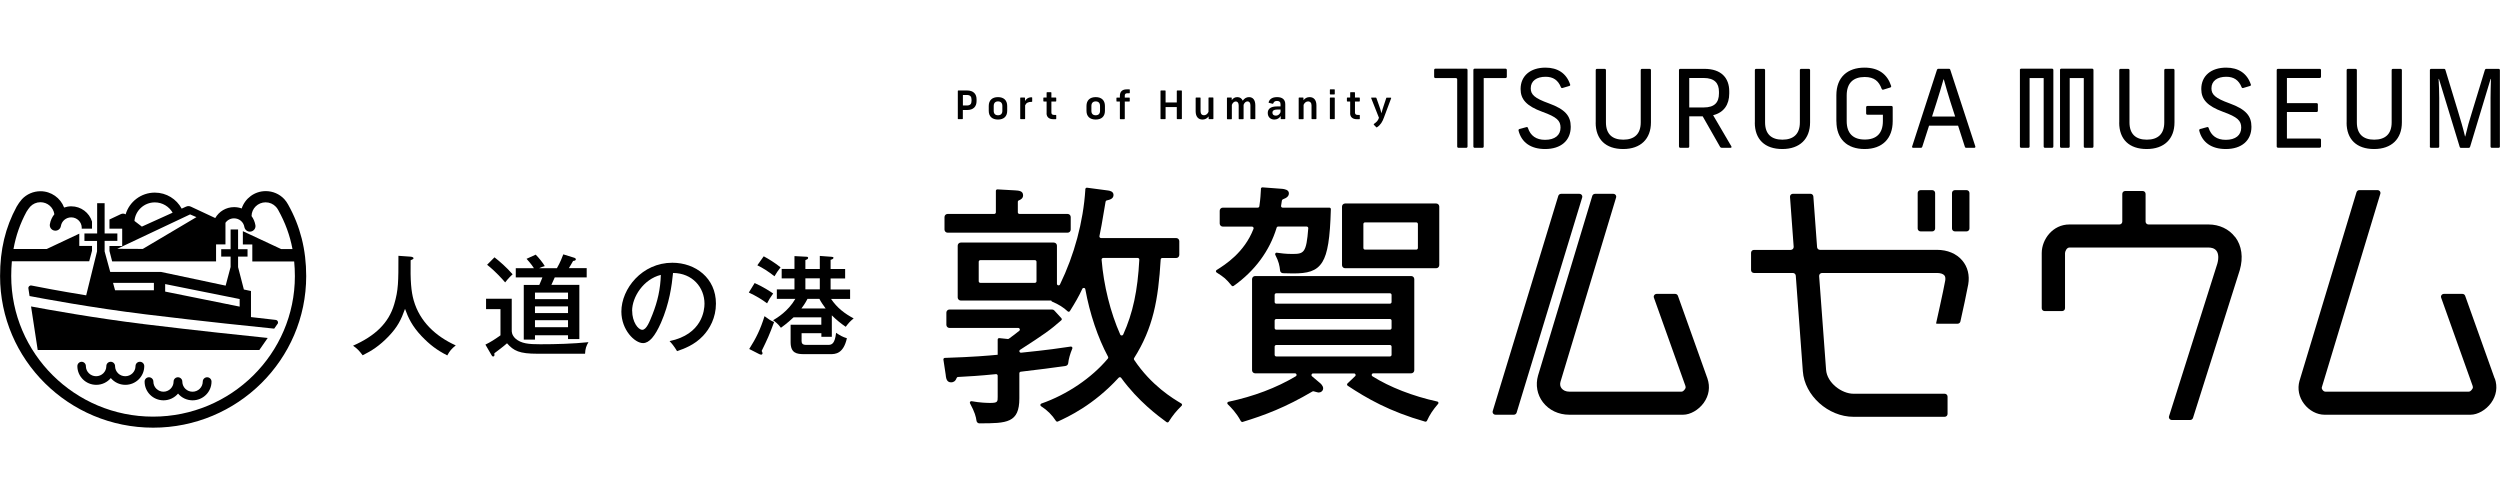 <svg width="308" height="61" viewBox="0 0 308 61" fill="none" xmlns="http://www.w3.org/2000/svg">
<path d="M10.071 44.57C9.776 44.57 9.531 44.805 9.531 45.104C9.531 46.379 10.574 47.412 11.861 47.412C12.581 47.412 13.228 47.084 13.652 46.578C14.084 47.091 14.724 47.412 15.443 47.412C16.731 47.412 17.773 46.379 17.773 45.104C17.773 44.812 17.536 44.57 17.234 44.57C16.932 44.57 16.695 44.805 16.695 45.104C16.695 45.788 16.134 46.35 15.436 46.35C14.738 46.35 14.199 45.809 14.177 45.14C14.177 45.125 14.177 45.118 14.177 45.104C14.177 44.812 13.933 44.57 13.638 44.57C13.343 44.57 13.099 44.805 13.099 45.104C13.099 45.118 13.099 45.125 13.099 45.14C13.084 45.809 12.523 46.35 11.84 46.35C11.157 46.35 10.588 45.802 10.581 45.118C10.581 45.118 10.581 45.111 10.581 45.104C10.581 44.812 10.344 44.57 10.042 44.57H10.071Z" fill="black"/>
<path d="M20.154 48.259C19.463 48.259 18.895 47.703 18.895 47.013C18.895 46.721 18.658 46.478 18.356 46.478C18.054 46.478 17.816 46.714 17.816 47.013C17.816 48.288 18.859 49.32 20.147 49.32C20.866 49.32 21.513 48.993 21.938 48.487C22.362 49 23.009 49.32 23.728 49.32C25.016 49.32 26.059 48.288 26.059 47.013C26.059 46.721 25.821 46.478 25.519 46.478C25.224 46.478 24.98 46.714 24.98 47.013C24.98 47.013 24.98 47.02 24.98 47.027C24.973 47.703 24.412 48.259 23.721 48.259C23.031 48.259 22.484 47.718 22.463 47.048C22.463 47.034 22.463 47.027 22.463 47.013C22.463 46.721 22.218 46.478 21.923 46.478C21.628 46.478 21.384 46.714 21.384 47.013C21.384 47.027 21.384 47.034 21.384 47.048C21.369 47.718 20.808 48.259 20.125 48.259H20.154Z" fill="black"/>
<path d="M35.494 25.198C35.365 24.955 35.207 24.735 35.027 24.535C34.437 23.901 33.603 23.545 32.74 23.545C31.359 23.545 30.186 24.443 29.776 25.682C29.482 25.575 29.172 25.518 28.841 25.518C27.842 25.518 26.979 26.059 26.518 26.864L23.519 25.461C23.332 25.368 23.109 25.368 22.915 25.461L22.383 25.703C21.75 24.528 20.506 23.73 19.074 23.73C17.37 23.73 15.931 24.863 15.478 26.408C15.299 26.301 15.083 26.287 14.889 26.38L13.486 27.042V28.175H15.054V30.304H13.486V30.917L13.817 32.206H26.619V30.112H27.777V27.47H27.763C27.993 27.12 28.388 26.9 28.834 26.9C29.474 26.9 30.007 27.348 30.107 27.968C30.172 28.338 30.524 28.595 30.898 28.531C31.272 28.467 31.531 28.118 31.467 27.747C31.395 27.327 31.229 26.942 30.992 26.622C30.999 25.682 31.776 24.927 32.725 24.927C33.214 24.927 33.667 25.126 33.998 25.482C34.099 25.596 34.193 25.717 34.272 25.867C35.135 27.413 35.717 28.986 36.034 30.689H34.646L29.92 28.481V30.119H31.085V32.213H36.242C36.3 32.797 36.329 33.402 36.329 34.022C36.329 43.566 28.489 51.329 18.852 51.329C9.214 51.329 1.382 43.537 1.382 34.001C1.382 33.374 1.41 32.776 1.461 32.191H10.99L11.336 30.895V30.297H9.768V28.787L5.762 30.674H1.662C1.957 29.036 2.482 27.541 3.266 26.088C3.338 25.96 3.604 25.582 3.712 25.468C4.043 25.112 4.496 24.913 4.985 24.913C5.862 24.913 6.582 25.561 6.697 26.394C6.416 26.743 6.222 27.156 6.143 27.626C6.078 27.997 6.337 28.353 6.711 28.41C7.092 28.474 7.445 28.217 7.502 27.847C7.603 27.227 8.142 26.779 8.775 26.779C9.487 26.779 10.07 27.355 10.07 28.061C10.07 28.096 10.07 28.139 10.062 28.175H11.336V27.299C11.005 26.209 9.983 25.418 8.782 25.418C8.473 25.418 8.171 25.475 7.898 25.568C7.459 24.4 6.315 23.559 4.985 23.559C4.115 23.559 3.28 23.923 2.698 24.549C2.511 24.749 2.173 25.226 2.05 25.461C0.655 28.039 0.008 30.753 0.008 34.015C0.008 44.313 8.466 52.689 18.866 52.689C29.266 52.689 37.724 44.313 37.724 34.015C37.724 30.76 36.997 27.875 35.502 25.212L35.494 25.198ZM19.074 24.934C20.017 24.934 20.829 25.447 21.268 26.202L17.478 27.918L16.564 27.22C16.672 25.945 17.758 24.934 19.074 24.934ZM17.6 30.667L14.443 30.653L23.419 26.415L24.203 26.75L17.593 30.667H17.6Z" fill="black"/>
<path d="M10.387 29.684H11.955V30.966L10.617 36.386C7.259 35.838 4.82 35.368 3.878 35.176C3.662 35.133 3.468 35.311 3.497 35.525L3.641 36.472C5.086 36.75 11.308 37.918 17.961 38.73C25.002 39.591 31.834 40.297 33.783 40.489L34.15 39.962C34.352 39.777 34.237 39.442 33.963 39.413C33.33 39.342 32.28 39.221 30.921 39.064V35.852L30.044 35.667L29.331 32.911V31.615H30.497V30.703H29.331V28.274H28.411V30.703H27.253V31.615H28.411V32.889L27.799 35.19L19.838 33.502H13.581L12.89 30.974V29.677H14.458V28.766H12.89V25.034H11.969V28.766H10.402V29.677L10.387 29.684ZM20.348 34.998L29.526 36.842V37.775L20.348 35.923V34.998ZM18.96 34.848V35.76H14.177L13.926 34.848H18.96Z" fill="black"/>
<path d="M32.976 41.636C30.416 41.372 24.195 40.724 17.801 39.94C11.637 39.185 5.84 38.131 3.826 37.754L4.646 43.124H31.948L32.976 41.643V41.636Z" fill="black"/>
<path d="M118.003 14.614V11.21C118.003 11.174 118.025 11.146 118.068 11.146H119.147C119.924 11.146 120.312 11.58 120.312 12.228V12.456C120.312 13.126 119.924 13.553 119.147 13.553H118.622V14.614C118.622 14.65 118.6 14.678 118.557 14.678H118.061C118.025 14.678 117.996 14.657 117.996 14.614H118.003ZM119.104 12.997C119.542 12.997 119.693 12.798 119.693 12.42V12.278C119.693 11.908 119.542 11.701 119.104 11.701H118.629V12.997H119.104Z" fill="black"/>
<path d="M121.814 13.66V13.054C121.814 12.363 122.232 11.965 122.951 11.965C123.67 11.965 124.087 12.363 124.087 13.054V13.66C124.087 14.343 123.663 14.728 122.951 14.728C122.239 14.728 121.814 14.343 121.814 13.66ZM122.958 14.201C123.303 14.201 123.49 14.002 123.49 13.66V13.054C123.49 12.691 123.296 12.492 122.958 12.492C122.62 12.492 122.426 12.691 122.426 13.054V13.66C122.426 14.009 122.613 14.201 122.958 14.201Z" fill="black"/>
<path d="M125.691 14.614V12.079C125.691 12.043 125.713 12.014 125.756 12.014H126.216C126.252 12.014 126.281 12.036 126.281 12.079V12.442C126.425 12.193 126.677 11.979 127.101 11.986C127.137 11.986 127.166 12.007 127.166 12.05V12.492C127.166 12.527 127.144 12.556 127.101 12.549C126.684 12.541 126.432 12.67 126.296 12.976V14.614C126.296 14.65 126.274 14.678 126.231 14.678H125.756C125.72 14.678 125.691 14.657 125.691 14.614Z" fill="black"/>
<path d="M128.942 13.945V12.506H128.604C128.568 12.506 128.539 12.485 128.539 12.442V12.079C128.539 12.043 128.561 12.015 128.604 12.015H128.942V11.424C128.942 11.388 128.963 11.359 129.007 11.359H129.467C129.503 11.359 129.532 11.381 129.532 11.424V12.015H130.064C130.1 12.015 130.129 12.036 130.129 12.079V12.442C130.129 12.478 130.107 12.506 130.064 12.506H129.532V13.866C129.532 14.059 129.639 14.158 129.855 14.158H130.064C130.1 14.158 130.129 14.18 130.129 14.223V14.621C130.129 14.657 130.107 14.685 130.064 14.685H129.755C129.237 14.685 128.935 14.415 128.935 13.952L128.942 13.945Z" fill="black"/>
<path d="M133.855 13.66V13.054C133.855 12.363 134.273 11.965 134.992 11.965C135.711 11.965 136.128 12.363 136.128 13.054V13.66C136.128 14.343 135.704 14.728 134.992 14.728C134.28 14.728 133.855 14.343 133.855 13.66ZM134.992 14.201C135.337 14.201 135.524 14.002 135.524 13.66V13.054C135.524 12.691 135.33 12.492 134.992 12.492C134.654 12.492 134.46 12.691 134.46 13.054V13.66C134.46 14.009 134.647 14.201 134.992 14.201Z" fill="black"/>
<path d="M138.789 11.003H139.127C139.163 11.003 139.192 11.024 139.192 11.067V11.423C139.192 11.459 139.17 11.488 139.127 11.488H138.897C138.681 11.488 138.573 11.58 138.573 11.772V12.022H139.12C139.156 12.022 139.185 12.043 139.185 12.086V12.449C139.185 12.485 139.163 12.513 139.12 12.513H138.573V14.621C138.573 14.657 138.552 14.685 138.509 14.685H138.034C137.998 14.685 137.969 14.664 137.969 14.621V12.513H137.61C137.574 12.513 137.545 12.492 137.545 12.449V12.086C137.545 12.05 137.566 12.022 137.61 12.022H137.969V11.801C137.969 11.295 138.264 11.01 138.789 11.01V11.003Z" fill="black"/>
<path d="M144.981 14.614V13.19H143.6V14.614C143.6 14.65 143.579 14.678 143.536 14.678H143.039C143.003 14.678 142.975 14.657 142.975 14.614V11.21C142.975 11.174 142.996 11.146 143.039 11.146H143.536C143.572 11.146 143.6 11.167 143.6 11.21V12.62H144.981V11.21C144.981 11.174 145.003 11.146 145.046 11.146H145.542C145.578 11.146 145.607 11.167 145.607 11.21V14.614C145.607 14.65 145.585 14.678 145.542 14.678H145.046C145.01 14.678 144.981 14.657 144.981 14.614Z" fill="black"/>
<path d="M149.491 12.079V14.614C149.491 14.65 149.47 14.678 149.426 14.678H148.966C148.93 14.678 148.901 14.657 148.901 14.614V14.343C148.714 14.593 148.463 14.728 148.146 14.728C147.621 14.728 147.305 14.365 147.305 13.71V12.079C147.305 12.043 147.326 12.014 147.369 12.014H147.844C147.88 12.014 147.909 12.036 147.909 12.079V13.71C147.909 14.03 148.081 14.201 148.326 14.201C148.571 14.201 148.786 14.03 148.887 13.774V12.071C148.887 12.036 148.909 12.007 148.952 12.007H149.426C149.462 12.007 149.491 12.029 149.491 12.071V12.079Z" fill="black"/>
<path d="M151.16 14.614V12.079C151.16 12.043 151.182 12.014 151.225 12.014H151.685C151.721 12.014 151.75 12.036 151.75 12.079V12.342C151.915 12.093 152.153 11.965 152.44 11.965C152.75 11.965 152.987 12.121 153.109 12.406C153.289 12.128 153.555 11.965 153.879 11.965C154.375 11.965 154.656 12.335 154.656 12.983V14.614C154.656 14.65 154.634 14.678 154.591 14.678H154.116C154.08 14.678 154.051 14.657 154.051 14.614V12.983C154.051 12.67 153.922 12.492 153.699 12.492C153.476 12.492 153.296 12.663 153.21 12.919V14.621C153.21 14.657 153.188 14.685 153.145 14.685H152.671C152.635 14.685 152.606 14.664 152.606 14.621V12.99C152.606 12.67 152.462 12.499 152.253 12.499C152.045 12.499 151.851 12.67 151.764 12.926V14.628C151.764 14.664 151.743 14.692 151.7 14.692H151.225C151.189 14.692 151.16 14.671 151.16 14.628V14.614Z" fill="black"/>
<path d="M157.784 14.614V14.294C157.619 14.557 157.353 14.728 157 14.728C156.511 14.728 156.188 14.408 156.188 13.916C156.188 13.425 156.526 13.111 157.324 13.111H157.763V12.848C157.763 12.563 157.612 12.435 157.324 12.435C157.058 12.435 156.935 12.549 156.864 12.741C156.849 12.777 156.828 12.791 156.784 12.784L156.339 12.67C156.303 12.663 156.288 12.634 156.295 12.598C156.403 12.221 156.727 11.965 157.338 11.965C157.978 11.965 158.345 12.257 158.345 12.841V14.614C158.345 14.65 158.324 14.678 158.28 14.678H157.842C157.806 14.678 157.777 14.657 157.777 14.614H157.784ZM157.173 14.251C157.446 14.251 157.655 14.087 157.763 13.816V13.496H157.324C156.957 13.496 156.763 13.631 156.763 13.88C156.763 14.108 156.914 14.244 157.173 14.244V14.251Z" fill="black"/>
<path d="M159.998 14.614V12.079C159.998 12.043 160.02 12.014 160.063 12.014H160.523C160.559 12.014 160.588 12.036 160.588 12.079V12.349C160.775 12.1 161.027 11.965 161.343 11.965C161.868 11.965 162.184 12.328 162.184 12.983V14.614C162.184 14.65 162.163 14.678 162.12 14.678H161.645C161.609 14.678 161.58 14.657 161.58 14.614V12.983C161.58 12.663 161.408 12.492 161.163 12.492C160.919 12.492 160.703 12.663 160.602 12.919V14.621C160.602 14.657 160.581 14.685 160.537 14.685H160.063C160.027 14.685 159.998 14.664 159.998 14.621V14.614Z" fill="black"/>
<path d="M163.84 11.573V11.067C163.84 11.032 163.861 11.003 163.905 11.003H164.379C164.415 11.003 164.444 11.024 164.444 11.067V11.573C164.444 11.609 164.422 11.637 164.379 11.637H163.905C163.869 11.637 163.84 11.616 163.84 11.573ZM163.84 14.614V12.079C163.84 12.043 163.861 12.014 163.905 12.014H164.379C164.415 12.014 164.444 12.036 164.444 12.079V14.614C164.444 14.65 164.422 14.678 164.379 14.678H163.905C163.869 14.678 163.84 14.657 163.84 14.614Z" fill="black"/>
<path d="M166.342 13.945V12.506H166.004C165.968 12.506 165.939 12.485 165.939 12.442V12.079C165.939 12.043 165.961 12.015 166.004 12.015H166.342V11.424C166.342 11.388 166.364 11.359 166.407 11.359H166.867C166.903 11.359 166.932 11.381 166.932 11.424V12.015H167.464C167.5 12.015 167.529 12.036 167.529 12.079V12.442C167.529 12.478 167.507 12.506 167.464 12.506H166.932V13.866C166.932 14.059 167.04 14.158 167.256 14.158H167.464C167.5 14.158 167.529 14.18 167.529 14.223V14.621C167.529 14.657 167.507 14.685 167.464 14.685H167.155C166.637 14.685 166.335 14.415 166.335 13.952L166.342 13.945Z" fill="black"/>
<path d="M169.269 15.269C169.578 15.041 169.765 14.892 169.888 14.514L168.931 12.093C168.917 12.05 168.931 12.022 168.981 12.022H169.499C169.499 12.022 169.564 12.036 169.571 12.072L169.895 12.983C170.003 13.275 170.111 13.603 170.19 13.945H170.197C170.283 13.582 170.37 13.347 170.485 12.983L170.787 12.079C170.794 12.043 170.823 12.029 170.851 12.029H171.34C171.384 12.029 171.405 12.057 171.391 12.1L170.492 14.507C170.326 14.97 170.089 15.398 169.643 15.682C169.607 15.704 169.578 15.704 169.557 15.675L169.255 15.369C169.255 15.369 169.226 15.305 169.255 15.284L169.269 15.269Z" fill="black"/>
<path d="M187.085 16.074C187.071 15.982 187.114 15.917 187.208 15.889L188.056 15.661C188.15 15.633 188.215 15.675 188.243 15.768C188.553 16.715 189.25 17.228 190.351 17.228C191.559 17.228 192.257 16.658 192.257 15.725C192.257 14.863 191.811 14.422 190.013 13.774C188.049 13.054 187.337 12.228 187.337 10.967C187.337 9.344 188.545 8.332 190.401 8.332C191.919 8.332 192.976 9.037 193.436 10.391C193.479 10.483 193.45 10.547 193.343 10.59L192.508 10.839C192.415 10.868 192.35 10.839 192.307 10.747C191.954 9.871 191.35 9.458 190.415 9.458C189.315 9.458 188.588 9.963 188.588 10.882C188.588 11.637 189.034 12.093 190.818 12.734C192.832 13.467 193.515 14.279 193.515 15.618C193.515 17.32 192.307 18.36 190.358 18.36C188.596 18.36 187.445 17.548 187.078 16.074H187.085Z" fill="black"/>
<path d="M196.593 15.098V8.639C196.593 8.546 196.658 8.482 196.751 8.482H197.694C197.787 8.482 197.852 8.546 197.852 8.639V15.077C197.852 16.516 198.629 17.207 199.988 17.207C201.347 17.207 202.138 16.516 202.138 15.077V8.639C202.138 8.546 202.203 8.482 202.297 8.482H203.239C203.332 8.482 203.397 8.546 203.397 8.639V15.077C203.397 17.114 202.131 18.36 199.973 18.36C197.816 18.36 196.586 17.164 196.586 15.106L196.593 15.098Z" fill="black"/>
<path d="M206.85 18.054V8.639C206.85 8.546 206.914 8.482 207.008 8.482H209.978C212.086 8.482 213.042 9.629 213.042 11.245V11.523C213.042 12.876 212.388 13.866 211.057 14.194L213.301 18.026C213.366 18.147 213.301 18.211 213.179 18.211H212.122C212.042 18.211 211.963 18.168 211.92 18.104L209.77 14.329H208.115V18.054C208.115 18.147 208.051 18.211 207.957 18.211H207.015C206.922 18.211 206.857 18.147 206.857 18.054H206.85ZM209.885 13.239C211.251 13.239 211.776 12.613 211.776 11.509V11.309C211.776 10.262 211.251 9.607 209.885 9.607H208.115V13.239H209.885Z" fill="black"/>
<path d="M216.199 15.098V8.639C216.199 8.546 216.263 8.482 216.357 8.482H217.299C217.393 8.482 217.457 8.546 217.457 8.639V15.077C217.457 16.516 218.234 17.207 219.593 17.207C220.953 17.207 221.744 16.516 221.744 15.077V8.639C221.744 8.546 221.809 8.482 221.902 8.482H222.844C222.938 8.482 223.002 8.546 223.002 8.639V15.077C223.002 17.114 221.737 18.36 219.579 18.36C217.421 18.36 216.191 17.164 216.191 15.106L216.199 15.098Z" fill="black"/>
<path d="M226.24 14.956V11.737C226.24 9.486 227.636 8.332 229.707 8.332C231.476 8.332 232.526 9.173 232.987 10.583C233.015 10.675 232.972 10.754 232.879 10.782L232.023 11.046C231.929 11.074 231.865 11.032 231.821 10.939C231.483 10.034 230.937 9.486 229.728 9.486C228.319 9.486 227.513 10.234 227.513 11.758V14.92C227.513 16.452 228.319 17.192 229.743 17.192C231.167 17.192 231.972 16.444 231.972 14.92V14.137H230.067C229.973 14.137 229.908 14.073 229.908 13.98V13.211C229.908 13.118 229.973 13.054 230.067 13.054H233.023C233.116 13.054 233.181 13.118 233.181 13.211V14.927C233.181 17.057 231.915 18.36 229.728 18.36C227.542 18.36 226.247 17.107 226.247 14.956H226.24Z" fill="black"/>
<path d="M235.582 18.025L238.631 8.61C238.66 8.532 238.71 8.475 238.804 8.475H240.106C240.199 8.475 240.257 8.524 240.278 8.61L243.356 18.025C243.4 18.146 243.328 18.211 243.22 18.211H242.242C242.148 18.211 242.091 18.161 242.069 18.075L241.235 15.483H237.66L236.826 18.075C236.797 18.154 236.747 18.211 236.653 18.211H235.711C235.603 18.211 235.538 18.146 235.574 18.025H235.582ZM240.875 14.357L240.3 12.577C239.847 11.152 239.883 11.167 239.48 9.785H239.437C239.207 10.611 238.883 11.672 238.588 12.605L238.027 14.357H240.875Z" fill="black"/>
<path d="M185.475 9.621H182.793V18.054C182.793 18.14 182.721 18.211 182.634 18.211H181.678C181.591 18.211 181.52 18.14 181.52 18.054V8.617C181.52 8.532 181.591 8.46 181.678 8.46H185.482C185.569 8.46 185.641 8.532 185.641 8.617V9.458C185.641 9.543 185.569 9.614 185.482 9.614L185.475 9.621Z" fill="black"/>
<path d="M176.837 8.46H180.641C180.728 8.46 180.8 8.532 180.8 8.617V18.054C180.8 18.14 180.728 18.211 180.641 18.211H179.685C179.598 18.211 179.526 18.14 179.526 18.054V9.778C179.526 9.693 179.455 9.621 179.368 9.621H176.844C176.757 9.621 176.686 9.55 176.686 9.465V8.617C176.686 8.532 176.757 8.46 176.844 8.46H176.837Z" fill="black"/>
<path d="M261.093 15.098V8.639C261.093 8.546 261.158 8.482 261.251 8.482H262.194C262.287 8.482 262.352 8.546 262.352 8.639V15.077C262.352 16.516 263.129 17.207 264.488 17.207C265.847 17.207 266.638 16.516 266.638 15.077V8.639C266.638 8.546 266.703 8.482 266.797 8.482H267.739C267.832 8.482 267.897 8.546 267.897 8.639V15.077C267.897 17.114 266.638 18.36 264.473 18.36C262.309 18.36 261.086 17.164 261.086 15.106L261.093 15.098Z" fill="black"/>
<path d="M270.947 16.074C270.932 15.982 270.975 15.917 271.069 15.889L271.918 15.661C272.011 15.633 272.076 15.675 272.105 15.768C272.414 16.715 273.112 17.228 274.212 17.228C275.42 17.228 276.118 16.658 276.118 15.725C276.118 14.863 275.672 14.422 273.874 13.774C271.91 13.054 271.198 12.228 271.198 10.967C271.198 9.344 272.407 8.332 274.262 8.332C275.78 8.332 276.837 9.037 277.297 10.391C277.341 10.483 277.312 10.547 277.204 10.59L276.37 10.839C276.276 10.868 276.211 10.839 276.168 10.747C275.816 9.871 275.212 9.458 274.277 9.458C273.176 9.458 272.45 9.963 272.45 10.882C272.45 11.637 272.896 12.093 274.679 12.734C276.693 13.467 277.377 14.279 277.377 15.618C277.377 17.32 276.168 18.36 274.219 18.36C272.457 18.36 271.306 17.548 270.939 16.074H270.947Z" fill="black"/>
<path d="M280.49 18.054V8.639C280.49 8.546 280.555 8.482 280.648 8.482H285.791C285.884 8.482 285.949 8.546 285.949 8.639V9.451C285.949 9.543 285.884 9.607 285.791 9.607H281.749V12.705H285.403C285.496 12.705 285.561 12.77 285.561 12.862V13.646C285.561 13.738 285.496 13.802 285.403 13.802H281.749V17.071H285.791C285.884 17.071 285.949 17.135 285.949 17.228V18.04C285.949 18.133 285.884 18.197 285.791 18.197H280.648C280.555 18.197 280.49 18.133 280.49 18.04V18.054Z" fill="black"/>
<path d="M289.107 15.098V8.639C289.107 8.546 289.172 8.482 289.265 8.482H290.207C290.301 8.482 290.365 8.546 290.365 8.639V15.077C290.365 16.516 291.142 17.207 292.502 17.207C293.861 17.207 294.652 16.516 294.652 15.077V8.639C294.652 8.546 294.717 8.482 294.81 8.482H295.752C295.846 8.482 295.911 8.546 295.911 8.639V15.077C295.911 17.114 294.645 18.36 292.487 18.36C290.329 18.36 289.1 17.164 289.1 15.106L289.107 15.098Z" fill="black"/>
<path d="M299.362 18.054V8.639C299.362 8.546 299.427 8.482 299.52 8.482H301.103C301.196 8.482 301.254 8.532 301.275 8.617L302.836 13.752C303.145 14.806 303.44 15.732 303.692 16.808H303.721C303.972 15.732 304.231 14.799 304.569 13.752L306.137 8.617C306.166 8.539 306.216 8.482 306.31 8.482H307.827C307.921 8.482 307.986 8.546 307.986 8.639V18.054C307.986 18.147 307.921 18.211 307.827 18.211H306.993C306.899 18.211 306.835 18.147 306.835 18.054V12.072C306.835 11.395 306.864 10.398 306.885 9.728H306.842L304.317 18.083C304.289 18.161 304.238 18.218 304.145 18.218H303.203C303.109 18.218 303.052 18.168 303.03 18.083L300.477 9.721H300.434C300.477 10.384 300.513 11.381 300.513 12.072V18.054C300.513 18.147 300.448 18.211 300.355 18.211H299.506C299.412 18.211 299.348 18.147 299.348 18.054H299.362Z" fill="black"/>
<path d="M253.794 8.617V18.054C253.794 18.14 253.866 18.211 253.953 18.211H254.83C254.916 18.211 254.988 18.14 254.988 18.054V9.621H256.722V18.054C256.722 18.14 256.793 18.211 256.88 18.211H257.757C257.844 18.211 257.915 18.14 257.915 18.054V8.617C257.915 8.532 257.844 8.46 257.757 8.46H253.945C253.859 8.46 253.787 8.532 253.787 8.617H253.794Z" fill="black"/>
<path d="M248.853 8.617V18.054C248.853 18.14 248.925 18.211 249.011 18.211H249.889C249.975 18.211 250.047 18.14 250.047 18.054V9.621H251.78V18.054C251.78 18.14 251.852 18.211 251.938 18.211H252.816C252.902 18.211 252.974 18.14 252.974 18.054V8.617C252.974 8.532 252.902 8.46 252.816 8.46H249.004C248.918 8.46 248.846 8.532 248.846 8.617H248.853Z" fill="black"/>
<path d="M50.59 31.622C50.726 31.636 50.942 31.679 50.942 31.821C50.942 31.914 50.863 31.942 50.59 32.063C50.546 34.577 50.647 35.888 50.971 37.02C51.719 39.613 53.654 41.422 56.149 42.554C55.631 42.967 55.401 43.238 55.106 43.786C53.819 43.138 52.934 42.455 51.934 41.408C50.769 40.175 50.295 39.15 49.899 38.053C49.41 39.406 48.993 40.268 47.864 41.45C46.749 42.604 45.814 43.209 44.678 43.772C44.26 43.209 44.03 42.967 43.498 42.59C46.195 41.393 47.878 39.834 48.569 37.476C49.086 35.717 49.086 34.734 49.086 31.515L50.59 31.622Z" fill="black"/>
<path d="M63.046 36.807V40.717C63.046 40.866 63.046 41.279 63.492 41.7C64.212 42.341 65.147 42.412 66.571 42.412C68.513 42.412 70.584 42.355 72.497 42.156C72.238 42.583 72.101 42.974 72.08 43.58H66.197C64.003 43.58 63.284 43.231 62.464 42.291C62.248 42.505 61.097 43.395 60.903 43.523C60.917 43.672 60.917 43.708 60.917 43.737C60.917 43.858 60.838 43.922 60.752 43.922C60.659 43.922 60.587 43.815 60.551 43.744L59.803 42.455C60.479 42.12 60.903 41.849 61.658 41.315V38.082H59.882V36.807H63.039H63.046ZM60.917 31.7C61.543 32.184 62.421 32.947 63.154 33.794C62.694 34.207 62.356 34.627 62.234 34.791C61.946 34.456 61.097 33.474 60.011 32.619L60.917 31.707V31.7ZM71.375 35.112V41.771H69.98V41.301H65.909V41.835H64.528V35.105H66.441C66.657 34.62 66.75 34.364 66.822 34.179H63.543V33.039H65.779C65.441 32.505 65.017 32.056 64.873 31.885L66.002 31.372C66.398 31.779 66.887 32.377 67.117 32.783C66.794 32.875 66.722 32.904 66.427 33.039H68.613C69.03 32.313 69.253 31.721 69.397 31.337L70.778 31.764C70.886 31.807 70.944 31.871 70.944 31.949C70.944 32.099 70.764 32.127 70.606 32.149C70.526 32.284 70.174 32.911 70.088 33.032H72.281V34.172H68.347C68.21 34.478 68.059 34.791 67.93 35.097H71.389L71.375 35.112ZM69.98 36.857V36.052H65.909V36.857H69.98ZM69.98 38.566V37.747H65.909V38.566H69.98ZM69.98 40.311V39.449H65.909V40.311H69.98Z" fill="black"/>
<path d="M82.479 42.027C86.521 41.194 86.794 38.203 86.794 37.419C86.794 35.404 85.306 33.645 82.918 33.63C82.767 35.176 82.472 37.391 81.429 39.77C80.695 41.422 79.991 42.27 79.221 42.27C78.207 42.27 76.553 40.66 76.553 38.388C76.553 35.568 79.099 32.37 82.832 32.37C85.694 32.37 88.204 34.264 88.204 37.405C88.204 39.15 87.435 40.51 86.615 41.379C85.543 42.519 84.241 42.974 83.414 43.259C83.033 42.626 82.767 42.319 82.493 42.027H82.479ZM77.883 38.295C77.883 39.641 78.603 40.631 79.127 40.631C79.653 40.631 80.034 39.613 80.386 38.737C81.026 37.113 81.364 35.596 81.415 33.865C79.271 34.399 77.876 36.593 77.876 38.295H77.883Z" fill="black"/>
<path d="M92.973 34.87C94.045 35.34 95.023 35.995 95.253 36.159C94.872 36.686 94.735 36.914 94.505 37.37C93.851 36.885 93.218 36.493 92.254 36.038L92.973 34.87ZM92.304 42.996C93.146 41.678 93.7 40.539 94.189 38.951C94.692 39.328 94.879 39.463 95.368 39.677C94.786 41.272 94.555 41.757 93.836 43.238C93.879 43.316 93.944 43.438 93.944 43.509C93.944 43.587 93.901 43.694 93.779 43.694C93.721 43.694 93.642 43.666 93.549 43.63L92.304 42.996ZM94.095 31.579C94.742 31.928 95.397 32.334 96.166 32.932C95.843 33.338 95.663 33.63 95.418 34.036C94.591 33.402 94.052 33.053 93.304 32.683L94.088 31.579H94.095ZM98.749 41.885C98.749 42.277 98.806 42.49 99.331 42.49H102.043C102.488 42.49 102.855 42.341 103.006 41.002C103.481 41.322 103.819 41.515 104.337 41.671C103.905 43.608 102.898 43.63 102.301 43.63H99.058C98.151 43.63 97.403 43.509 97.403 42.156V40.005H101.187V39.093H97.77C97.591 39.257 96.958 39.855 96.21 40.382C95.828 39.855 95.44 39.592 95.246 39.456C95.735 39.164 97.102 38.345 97.986 36.821H95.706V35.653H97.878V34.3H96.303V33.132H97.878V31.551L99.345 31.629C99.453 31.629 99.561 31.657 99.561 31.764C99.561 31.914 99.425 31.964 99.223 32.049V33.139H101V31.529L102.438 31.636C102.589 31.65 102.683 31.665 102.683 31.757C102.683 31.878 102.56 31.942 102.33 32.014V33.139H104.121V34.307H102.33V35.66H104.732V36.828H102.388C103.136 37.939 104.056 38.63 105.171 39.228C104.754 39.563 104.56 39.777 104.193 40.261C103.582 39.848 103.013 39.378 102.481 38.851V41.493H101.194V41.052H98.756V41.885H98.749ZM101.719 38.003C101.41 37.576 101.165 37.241 100.949 36.821H99.482C99.238 37.32 98.835 37.882 98.734 38.003H101.719ZM101 34.293H99.223V35.646H101V34.293Z" fill="black"/>
<path d="M120.679 52.162C120.492 52.162 120.326 52.027 120.305 51.834C120.24 51.35 120.096 50.78 119.506 49.691C119.47 49.634 119.477 49.555 119.521 49.498C119.557 49.456 119.607 49.427 119.664 49.427C119.679 49.427 119.686 49.427 119.7 49.427C120.729 49.62 121.65 49.641 122.002 49.641C122.915 49.641 122.915 49.484 122.915 48.893V46.286C122.915 46.172 122.815 46.08 122.7 46.094C120.736 46.293 119.29 46.379 118.032 46.443C117.953 46.443 117.881 46.5 117.852 46.578C117.701 47.006 117.413 47.105 117.183 47.105C116.651 47.105 116.572 46.65 116.521 46.308V46.244L116.227 44.299C116.227 44.249 116.234 44.2 116.27 44.157C116.306 44.121 116.349 44.093 116.399 44.093C119.952 43.979 121.75 43.815 122.822 43.715H122.915V41.835C122.915 41.785 122.937 41.735 122.973 41.7C123.009 41.671 123.052 41.657 123.095 41.657C123.095 41.657 123.11 41.657 123.117 41.657L124.16 41.764C124.21 41.764 124.26 41.757 124.296 41.728C124.764 41.386 125.188 41.073 125.576 40.752C125.72 40.638 125.634 40.403 125.447 40.403H116.975C116.766 40.403 116.593 40.233 116.593 40.026V38.509C116.593 38.302 116.766 38.131 116.975 38.131H129.611C129.719 38.131 129.82 38.174 129.892 38.252L130.769 39.207C130.769 39.207 130.82 39.285 130.812 39.335C130.812 39.385 130.791 39.428 130.755 39.456C129.367 40.681 128.633 41.187 125.677 43.096C125.62 43.131 125.584 43.195 125.584 43.259C125.584 43.373 125.684 43.466 125.799 43.452C129.108 43.117 130.69 42.882 131.913 42.697C131.92 42.697 131.934 42.697 131.942 42.697C131.999 42.697 132.049 42.718 132.085 42.768C132.129 42.818 132.136 42.889 132.107 42.946C131.834 43.594 131.654 44.242 131.604 44.748C131.589 44.919 131.453 45.054 131.287 45.083C129.791 45.311 127.763 45.553 126.274 45.731C126.094 45.752 125.922 45.773 125.756 45.795C125.656 45.809 125.584 45.888 125.584 45.987V49.078C125.584 52.105 124.052 52.155 120.693 52.155L120.679 52.162ZM143.823 52.041C143.787 52.041 143.744 52.027 143.715 52.005L143.672 51.97C142.716 51.265 140.234 49.449 138.127 46.55C138.055 46.45 137.904 46.443 137.818 46.536C134.711 49.926 131.539 51.379 130.323 51.934C130.302 51.948 130.273 51.948 130.251 51.948C130.194 51.948 130.136 51.92 130.1 51.87C129.618 51.122 129.014 50.524 128.252 50.04C128.194 50.004 128.166 49.94 128.173 49.869C128.18 49.805 128.23 49.748 128.295 49.719C131.445 48.622 134.495 46.564 136.494 44.171C136.545 44.107 136.552 44.022 136.516 43.957C135.25 41.6 134.257 38.637 133.711 35.632C133.675 35.439 133.416 35.411 133.337 35.589C132.913 36.515 132.452 37.298 131.812 38.324C131.783 38.367 131.733 38.402 131.683 38.409C131.675 38.409 131.668 38.409 131.661 38.409C131.618 38.409 131.575 38.395 131.539 38.359C131.028 37.875 130.438 37.505 129.626 37.163C129.568 37.141 129.532 37.092 129.518 37.035C129.518 37.035 129.518 37.035 129.518 37.028H118.37C118.161 37.028 117.989 36.857 117.989 36.65V30.261C117.989 30.055 118.161 29.884 118.37 29.884H129.834C130.043 29.884 130.215 30.055 130.215 30.261V34.962C130.215 35.169 130.503 35.233 130.589 35.047C132.359 31.408 133.459 27.327 133.711 23.396V23.296C133.718 23.246 133.747 23.203 133.783 23.168C133.812 23.139 133.855 23.125 133.898 23.125C133.905 23.125 133.912 23.125 133.919 23.125L136.501 23.467C136.674 23.488 137.185 23.567 137.185 24.015C137.185 24.464 136.782 24.599 136.358 24.692C136.278 24.706 136.221 24.77 136.207 24.849C135.739 27.612 135.624 28.317 135.451 29.086C135.423 29.207 135.516 29.328 135.646 29.328H144.909C145.118 29.328 145.29 29.499 145.29 29.706V31.408C145.29 31.615 145.118 31.786 144.909 31.786H143.19C143.082 31.786 142.996 31.871 142.996 31.971C142.701 36.942 142.061 40.41 139.724 44.114C139.68 44.178 139.68 44.264 139.724 44.328C141.86 47.526 144.528 49.107 145.542 49.712C145.592 49.741 145.621 49.79 145.628 49.84C145.636 49.89 145.614 49.947 145.578 49.99C144.873 50.688 144.506 51.144 143.981 51.963C143.953 52.005 143.909 52.034 143.866 52.041C143.852 52.041 143.845 52.041 143.83 52.041H143.823ZM135.717 31.992C135.969 35.14 136.804 38.502 138.012 41.215C138.084 41.372 138.307 41.372 138.379 41.215C139.573 38.573 140.162 35.817 140.364 31.985C140.364 31.871 140.277 31.778 140.162 31.778H135.919C135.804 31.778 135.71 31.878 135.717 31.992ZM127.698 34.649V32.248C127.698 32.142 127.612 32.049 127.497 32.049H120.779C120.671 32.049 120.578 32.135 120.578 32.248V34.649C120.578 34.755 120.664 34.848 120.779 34.848H127.497C127.605 34.848 127.698 34.763 127.698 34.649ZM116.744 28.666C116.536 28.666 116.363 28.495 116.363 28.289V26.736C116.363 26.529 116.536 26.358 116.744 26.358H122.491C122.599 26.358 122.692 26.273 122.692 26.159V23.51C122.692 23.46 122.714 23.417 122.75 23.381C122.786 23.353 122.829 23.331 122.872 23.331L125.066 23.453C125.526 23.481 126.044 23.517 126.044 24.065C126.044 24.421 125.771 24.592 125.526 24.685C125.447 24.713 125.397 24.785 125.397 24.87V26.159C125.397 26.266 125.483 26.358 125.598 26.358H131.532C131.74 26.358 131.913 26.529 131.913 26.736V28.289C131.913 28.495 131.74 28.666 131.532 28.666H116.766H116.744Z" fill="black"/>
<path d="M153.03 51.977C152.965 51.977 152.901 51.941 152.872 51.884C152.325 50.852 151.635 50.175 151.304 49.847L151.254 49.798C151.21 49.755 151.189 49.684 151.21 49.62C151.232 49.555 151.282 49.513 151.347 49.498C154.454 48.836 157.238 47.789 159.64 46.358C159.812 46.258 159.74 45.994 159.539 45.994H154.634C154.425 45.994 154.253 45.823 154.253 45.617V34.385C154.253 34.179 154.425 34.008 154.634 34.008H173.859C174.067 34.008 174.24 34.179 174.24 34.385V45.617C174.24 45.823 174.067 45.994 173.859 45.994H169.191C168.997 45.994 168.918 46.251 169.083 46.358C171.212 47.697 174.06 48.808 177.081 49.47C177.146 49.484 177.189 49.527 177.21 49.584C177.232 49.641 177.218 49.705 177.174 49.755C176.52 50.517 176.153 51.08 175.801 51.842C175.772 51.906 175.707 51.949 175.635 51.949C175.621 51.949 175.599 51.949 175.585 51.949C171.162 50.688 168.378 49.071 166.034 47.519C165.99 47.49 165.962 47.44 165.955 47.383C165.955 47.326 165.969 47.276 166.012 47.241L166.954 46.343C167.084 46.222 166.997 46.009 166.818 46.009H161.769C161.582 46.009 161.503 46.236 161.639 46.358L162.61 47.177C162.675 47.226 163.013 47.511 163.013 47.839C163.013 48.167 162.725 48.359 162.459 48.359C162.387 48.359 162.265 48.323 161.999 48.252C161.948 48.238 161.898 48.224 161.848 48.209C161.797 48.195 161.74 48.209 161.69 48.231C158.381 50.182 155.842 51.144 153.066 51.991C153.052 51.991 153.03 51.998 153.016 51.998L153.03 51.977ZM171.442 43.715V42.704C171.442 42.597 171.356 42.504 171.241 42.504H157.238C157.13 42.504 157.036 42.59 157.036 42.704V43.715C157.036 43.822 157.122 43.915 157.238 43.915H171.241C171.349 43.915 171.442 43.829 171.442 43.715ZM171.442 40.418V39.499C171.442 39.392 171.356 39.3 171.241 39.3H157.238C157.13 39.3 157.036 39.385 157.036 39.499V40.418C157.036 40.525 157.122 40.617 157.238 40.617H171.241C171.349 40.617 171.442 40.532 171.442 40.418ZM171.442 37.213V36.33C171.442 36.223 171.356 36.13 171.241 36.13H157.238C157.13 36.13 157.036 36.216 157.036 36.33V37.213C157.036 37.319 157.122 37.412 157.238 37.412H171.241C171.349 37.412 171.442 37.327 171.442 37.213ZM151.879 35.261C151.829 35.261 151.779 35.24 151.743 35.197C151.002 34.307 150.851 34.193 149.88 33.566C149.83 33.531 149.801 33.474 149.801 33.417C149.801 33.36 149.83 33.303 149.887 33.267C150.93 32.612 153.303 31.123 154.433 28.189C154.483 28.061 154.389 27.918 154.246 27.918H150.649C150.441 27.918 150.268 27.747 150.268 27.541V25.96C150.268 25.753 150.441 25.582 150.649 25.582H154.958C155.058 25.582 155.137 25.511 155.152 25.411C155.288 24.5 155.317 23.852 155.346 23.324V23.246C155.346 23.196 155.375 23.154 155.411 23.125C155.447 23.096 155.483 23.082 155.526 23.082C155.526 23.082 155.533 23.082 155.54 23.082L158 23.267C158.223 23.296 158.791 23.367 158.791 23.816C158.791 24.143 158.568 24.371 158.05 24.557C157.986 24.585 157.935 24.642 157.928 24.713C157.914 24.834 157.892 24.948 157.863 25.134C157.856 25.198 157.842 25.269 157.827 25.354C157.806 25.475 157.899 25.582 158.022 25.582H163.782C163.833 25.582 163.876 25.604 163.912 25.639C163.948 25.675 163.962 25.718 163.962 25.767C163.862 29.385 163.567 31.209 162.919 32.27C162.193 33.452 161.049 33.687 159.302 33.687C158.899 33.687 158.46 33.673 158.065 33.659C157.878 33.652 157.719 33.509 157.705 33.324C157.648 32.747 157.54 32.206 157.115 31.394C157.087 31.337 157.087 31.266 157.13 31.209C157.166 31.159 157.216 31.13 157.274 31.13C157.281 31.13 157.288 31.13 157.302 31.13L157.389 31.145C157.806 31.202 158.374 31.287 159.179 31.287C160.639 31.287 160.942 31.194 161.179 28.125C161.186 28.011 161.1 27.911 160.985 27.911H157.468C157.381 27.911 157.302 27.968 157.281 28.054C156.418 30.902 154.598 33.374 151.994 35.218C151.966 35.24 151.93 35.254 151.887 35.254L151.879 35.261ZM165.717 33.046C165.509 33.046 165.336 32.875 165.336 32.669V25.447C165.336 25.24 165.509 25.069 165.717 25.069H176.937C177.146 25.069 177.318 25.24 177.318 25.447V32.669C177.318 32.875 177.146 33.046 176.937 33.046H165.717ZM174.686 30.553V27.598C174.686 27.491 174.6 27.398 174.485 27.398H168.17C168.062 27.398 167.968 27.484 167.968 27.598V30.553C167.968 30.66 168.055 30.753 168.17 30.753H174.485C174.592 30.753 174.686 30.667 174.686 30.553Z" fill="black"/>
<path d="M238.049 23.424H236.617C236.419 23.424 236.258 23.584 236.258 23.78V28.153C236.258 28.35 236.419 28.509 236.617 28.509H238.049C238.247 28.509 238.408 28.35 238.408 28.153V23.78C238.408 23.584 238.247 23.424 238.049 23.424Z" fill="black"/>
<path d="M242.277 23.424H240.846C240.647 23.424 240.486 23.584 240.486 23.78V28.153C240.486 28.35 240.647 28.509 240.846 28.509H242.277C242.476 28.509 242.637 28.35 242.637 28.153V23.78C242.637 23.584 242.476 23.424 242.277 23.424Z" fill="black"/>
<path d="M307.346 46.635C307.224 46.279 304.728 39.306 303.707 36.443C303.656 36.301 303.52 36.208 303.369 36.208H301.089C300.844 36.208 300.664 36.45 300.751 36.678C302.139 40.56 304.519 47.226 304.634 47.554C304.678 47.682 304.67 47.775 304.613 47.882C304.548 48.01 304.44 48.109 304.354 48.181C304.296 48.224 304.217 48.252 304.145 48.252H286.488C286.409 48.252 286.33 48.224 286.266 48.174C286.208 48.131 286.143 48.06 286.1 47.981C286.021 47.839 286.035 47.746 286.05 47.711C286.23 47.12 292.206 27.334 293.256 23.88C293.328 23.652 293.156 23.424 292.911 23.424H290.667C290.509 23.424 290.372 23.531 290.322 23.68C284.058 44.413 283.374 46.664 283.295 46.934C283.022 47.903 283.23 48.936 283.871 49.769C284.496 50.588 285.453 51.094 286.373 51.094H304.368C305.253 51.094 306.274 50.51 306.907 49.634C307.562 48.729 307.72 47.668 307.368 46.635H307.346Z" fill="black"/>
<path d="M224.972 45.546C224.972 45.546 224.685 41.664 224.117 34.015C224.102 33.808 224.268 33.63 224.476 33.63H238.631C239.055 33.63 239.386 33.737 239.544 33.922C239.695 34.093 239.681 34.364 239.652 34.563C239.436 35.795 238.53 39.819 238.523 39.855L238.631 39.876C238.631 39.876 238.681 39.883 238.71 39.883H241.169C241.335 39.883 241.486 39.77 241.522 39.606C241.809 38.324 242.32 35.98 242.486 35.04C242.68 33.922 242.421 32.875 241.745 32.085C241.033 31.244 239.925 30.781 238.638 30.781H224.224C224.037 30.781 223.879 30.639 223.865 30.454C223.721 28.545 223.57 26.458 223.405 24.2C223.39 24.015 223.232 23.873 223.045 23.873H220.887C220.679 23.873 220.513 24.051 220.528 24.25C220.621 25.518 220.787 27.79 220.981 30.404C220.995 30.61 220.83 30.788 220.621 30.788H216.09C215.889 30.788 215.73 30.945 215.73 31.145V33.274C215.73 33.474 215.889 33.63 216.09 33.63H220.88C221.067 33.63 221.225 33.773 221.24 33.958C221.664 39.72 222.11 45.667 222.11 45.738C222.319 48.729 225.239 51.35 228.346 51.35H239.58C239.781 51.35 239.939 51.194 239.939 50.994V48.864C239.939 48.665 239.781 48.508 239.58 48.508H228.346C226.914 48.508 225.088 47.184 224.972 45.546Z" fill="black"/>
<path d="M191.982 24.129L183.905 50.638C183.833 50.866 184.006 51.094 184.25 51.094H186.502C186.66 51.094 186.796 50.994 186.847 50.844L194.924 24.336C194.996 24.108 194.823 23.88 194.578 23.88H192.327C192.169 23.88 192.032 23.98 191.982 24.129Z" fill="black"/>
<path d="M210.358 46.635C210.236 46.279 207.74 39.306 206.719 36.443C206.668 36.301 206.532 36.208 206.381 36.208H204.101C203.856 36.208 203.676 36.45 203.763 36.678C205.151 40.56 207.531 47.226 207.647 47.554C207.69 47.682 207.682 47.775 207.625 47.882C207.56 48.01 207.452 48.109 207.366 48.181C207.308 48.224 207.229 48.252 207.157 48.252H193.334C192.931 48.252 192.579 48.102 192.377 47.832C192.212 47.611 192.169 47.347 192.248 47.048C192.406 46.514 197.786 28.709 199.102 24.336C199.174 24.108 199.001 23.88 198.757 23.88H196.513C196.355 23.88 196.211 23.987 196.168 24.136C191.718 38.884 189.491 46.263 189.486 46.272C189.155 47.426 189.378 48.622 190.083 49.548C190.831 50.531 192.018 51.094 193.327 51.094H207.359C208.243 51.094 209.265 50.51 209.898 49.634C210.552 48.729 210.71 47.668 210.358 46.635Z" fill="black"/>
<path d="M275.347 29.186C274.606 28.217 273.42 27.655 272.096 27.655H264.696C264.494 27.655 264.336 27.498 264.336 27.299V23.887C264.336 23.688 264.178 23.531 263.976 23.531H261.826C261.625 23.531 261.466 23.688 261.466 23.887V27.299C261.466 27.498 261.308 27.655 261.107 27.655H254.943C252.908 27.655 251.541 29.478 251.541 31.18V37.968C251.541 38.167 251.699 38.324 251.901 38.324H254.051C254.253 38.324 254.411 38.167 254.411 37.968V31.18C254.411 31.002 254.598 30.497 254.95 30.497H272.104C272.406 30.497 272.816 30.568 273.067 30.895C273.326 31.237 273.362 31.814 273.175 32.484C273.024 32.975 268.486 47.298 267.227 51.279C267.155 51.507 267.328 51.742 267.573 51.742H269.831C269.989 51.742 270.126 51.642 270.176 51.493C273.981 39.47 275.923 33.352 275.937 33.288C276.39 31.729 276.189 30.269 275.369 29.193L275.347 29.186Z" fill="black"/>
</svg>
